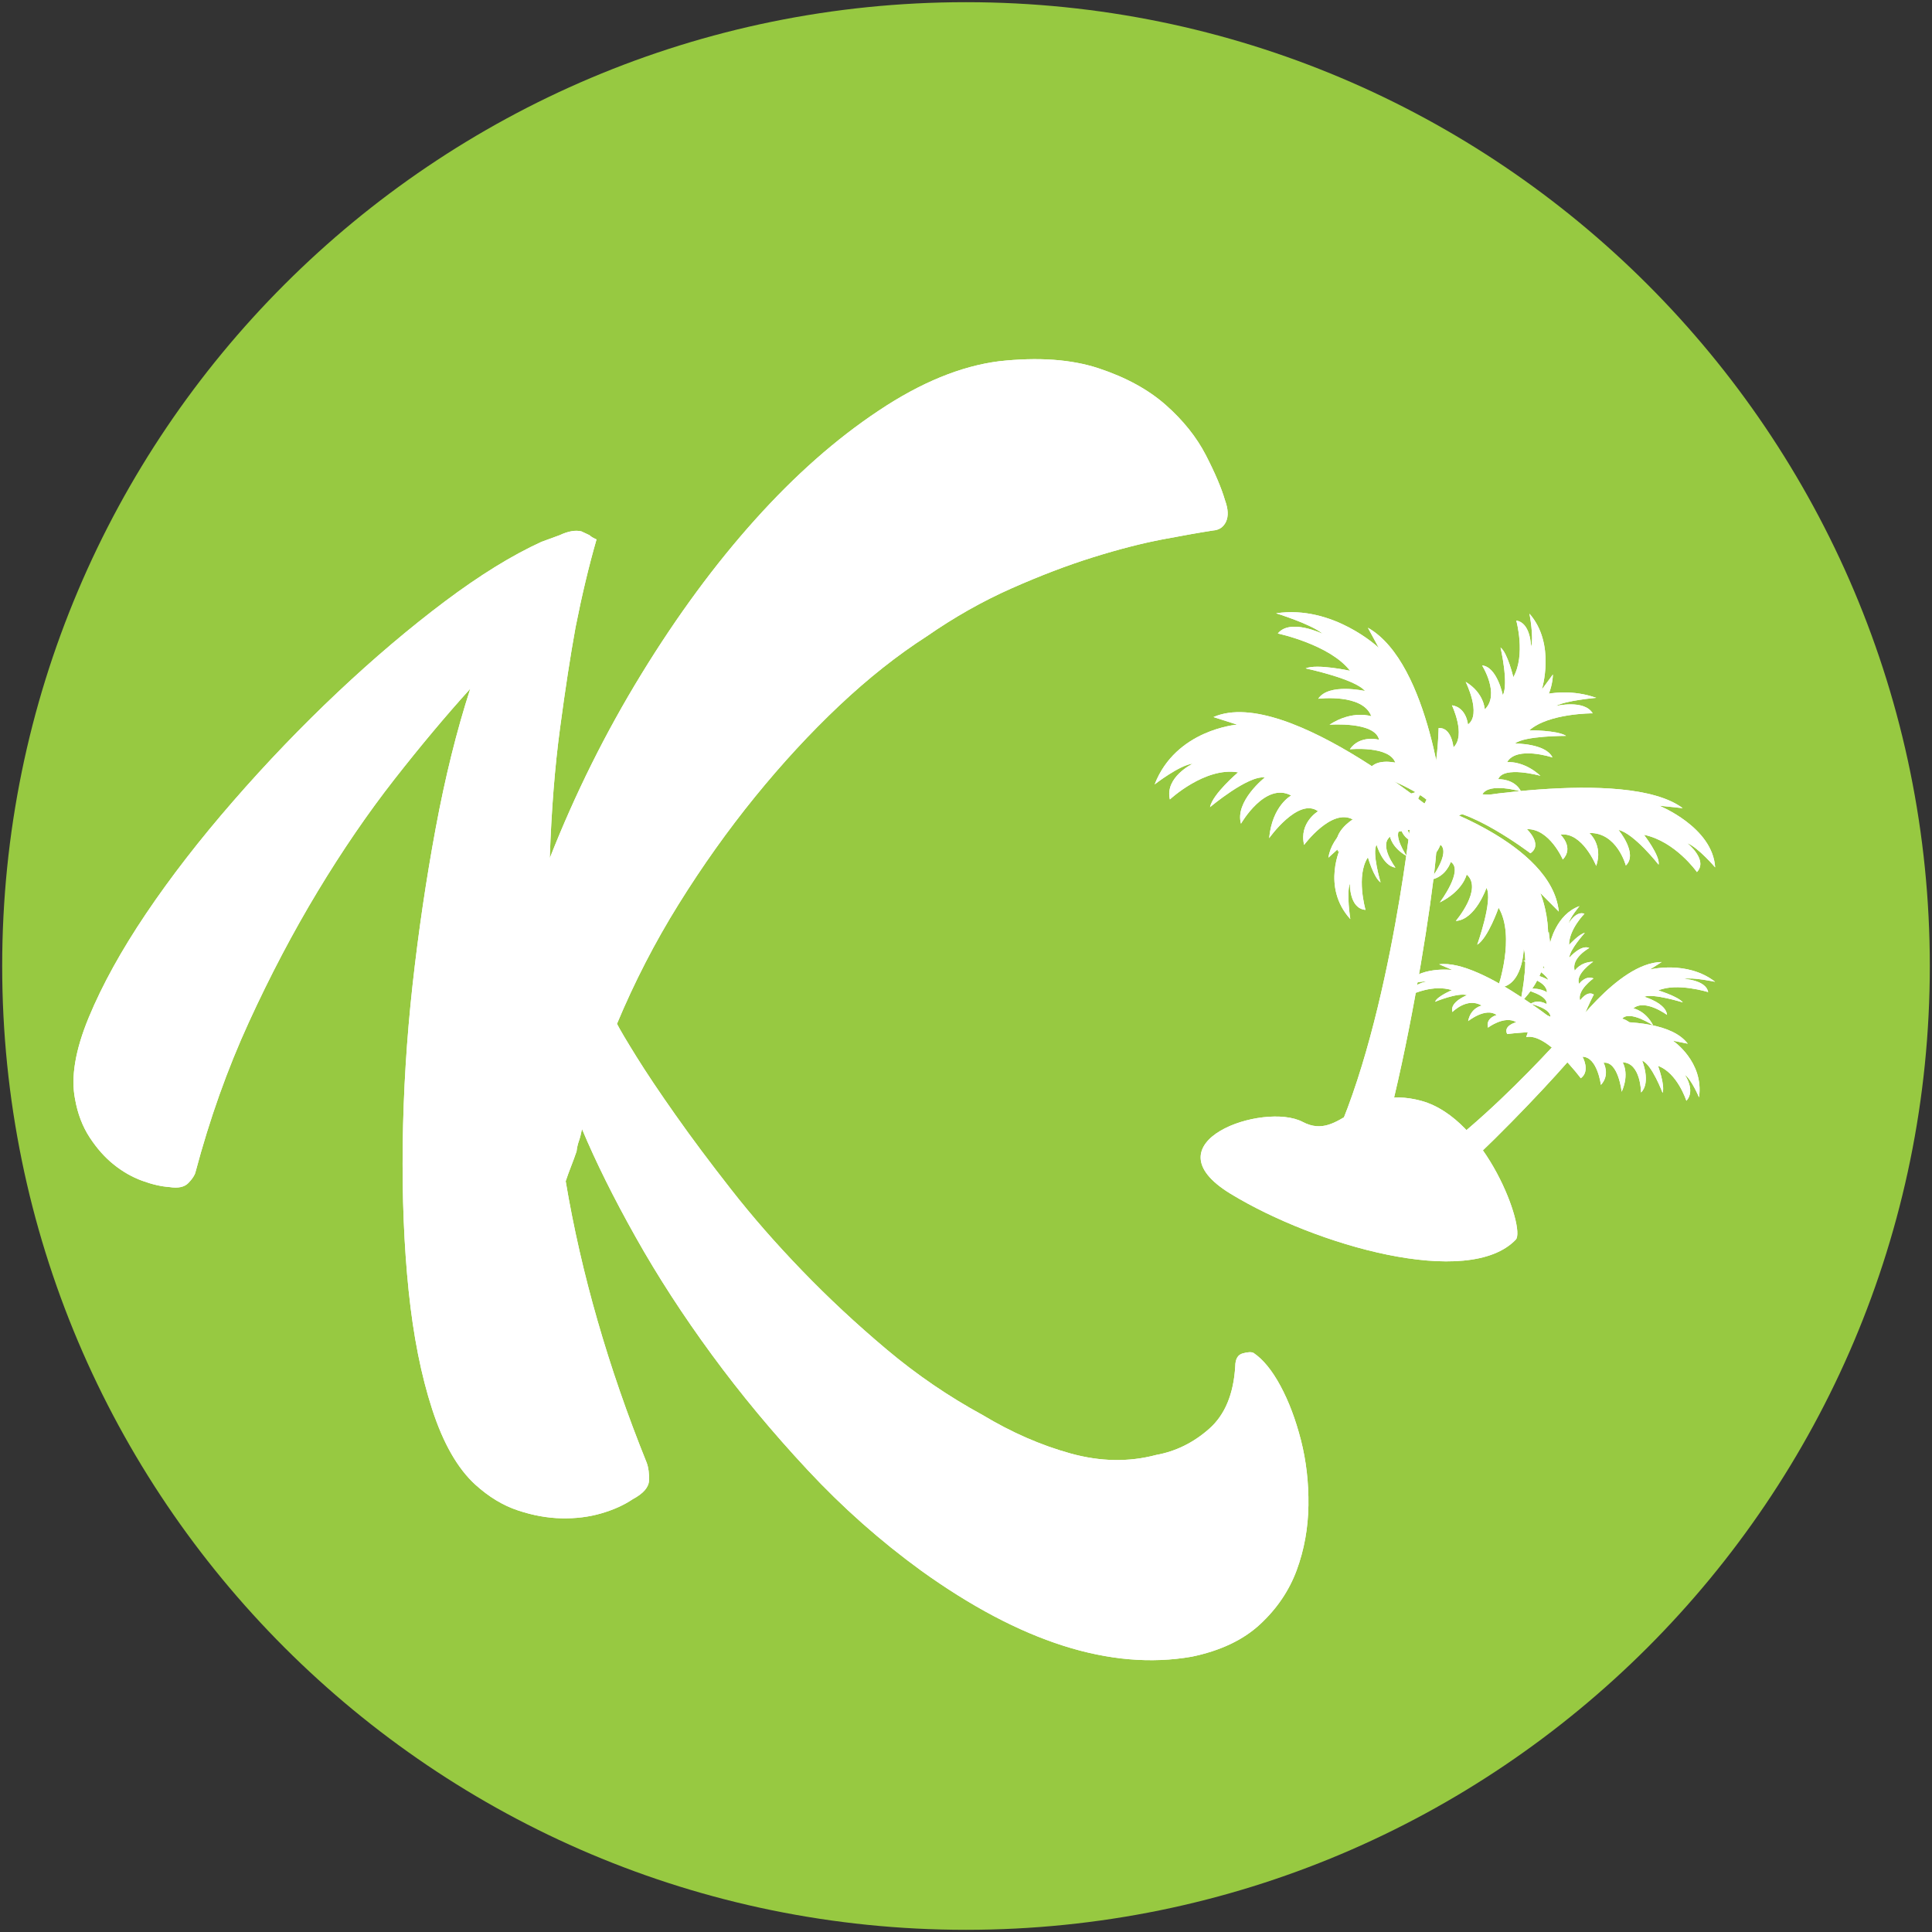 <?xml version="1.0" encoding="utf-8"?>
<!-- Generator: Adobe Illustrator 17.0.0, SVG Export Plug-In . SVG Version: 6.00 Build 0)  -->
<!DOCTYPE svg PUBLIC "-//W3C//DTD SVG 1.1//EN" "http://www.w3.org/Graphics/SVG/1.1/DTD/svg11.dtd">
<svg version="1.1" id="Layer_1" xmlns="http://www.w3.org/2000/svg" xmlns:xlink="http://www.w3.org/1999/xlink" x="0px" y="0px"
	 width="75px" height="75px" viewBox="0 0 75 75" enable-background="new 0 0 75 75" xml:space="preserve">
<rect x="0" y="0" width="75" height="75" fill="#333333" stroke="none"/>
<g>
	<path fill="#97C941" d="M74.915,37.5c0,20.664-16.751,37.415-37.415,37.415c-20.664,0-37.415-16.752-37.415-37.415
		S16.836,0.085,37.5,0.085C58.164,0.085,74.915,16.836,74.915,37.5"/>
	<g>
		<path fill="#FFFFFF" d="M38.78,14.024c1.522-0.168,2.811-0.076,3.872,0.275c1.06,0.351,1.928,0.826,2.604,1.424
			c0.675,0.597,1.192,1.245,1.552,1.94c0.359,0.696,0.608,1.282,0.747,1.758c0.125,0.342,0.137,0.619,0.039,0.83
			c-0.099,0.212-0.269,0.327-0.507,0.343c-0.5,0.077-1.153,0.193-1.958,0.345c-0.807,0.154-1.706,0.385-2.701,0.696
			c-0.994,0.31-2.052,0.714-3.171,1.21c-1.121,0.497-2.214,1.116-3.28,1.856c-1.14,0.732-2.272,1.63-3.397,2.69
			c-1.125,1.062-2.215,2.242-3.271,3.542c-1.056,1.3-2.044,2.689-2.964,4.167c-0.92,1.478-1.718,3.027-2.394,4.645
			c0.122,0.237,0.375,0.664,0.758,1.28c0.383,0.616,0.884,1.365,1.505,2.246c0.62,0.882,1.342,1.849,2.167,2.902
			c0.823,1.054,1.744,2.106,2.762,3.16c1.017,1.054,2.109,2.071,3.276,3.052c1.167,0.981,2.409,1.829,3.725,2.545
			c1.127,0.678,2.267,1.177,3.421,1.495c1.152,0.318,2.259,0.337,3.317,0.056c0.759-0.137,1.445-0.474,2.057-1.014
			c0.612-0.54,0.949-1.349,1.013-2.427c0.003-0.284,0.1-0.451,0.292-0.502c0.191-0.053,0.33-0.06,0.415-0.02
			c0.372,0.25,0.722,0.677,1.047,1.28c0.325,0.602,0.59,1.306,0.797,2.11c0.204,0.804,0.302,1.648,0.29,2.531
			c-0.013,0.884-0.164,1.722-0.455,2.514c-0.292,0.792-0.766,1.493-1.422,2.102c-0.657,0.609-1.542,1.028-2.654,1.258
			c-3.142,0.548-6.643-0.566-10.504-3.342c-1.579-1.148-3.048-2.449-4.406-3.906c-1.358-1.456-2.597-2.947-3.716-4.473
			c-1.119-1.526-2.106-3.048-2.958-4.566c-0.853-1.517-1.548-2.917-2.085-4.198c-0.037,0.19-0.077,0.344-0.12,0.466
			c-0.044,0.121-0.074,0.256-0.091,0.402c-0.068,0.201-0.139,0.394-0.212,0.579c-0.073,0.185-0.143,0.378-0.21,0.579
			c0.3,1.789,0.712,3.591,1.234,5.406c0.521,1.814,1.158,3.657,1.912,5.527c0.068,0.186,0.098,0.412,0.089,0.679
			c-0.008,0.267-0.218,0.511-0.63,0.731c-0.338,0.229-0.746,0.413-1.223,0.552c-0.476,0.139-0.989,0.203-1.539,0.192
			c-0.549-0.011-1.114-0.112-1.694-0.306c-0.581-0.191-1.133-0.526-1.659-1.003c-0.687-0.628-1.244-1.604-1.673-2.924
			c-0.429-1.321-0.733-2.853-0.913-4.6c-0.18-1.745-0.256-3.642-0.23-5.692c0.026-2.049,0.153-4.109,0.382-6.18
			c0.229-2.07,0.528-4.096,0.896-6.077c0.367-1.98,0.815-3.788,1.344-5.423c-0.953,1.052-1.939,2.23-2.958,3.532
			c-1.02,1.305-2.006,2.746-2.96,4.325c-0.953,1.579-1.847,3.276-2.679,5.092c-0.832,1.817-1.522,3.756-2.071,5.82
			c-0.028,0.116-0.118,0.254-0.271,0.415s-0.396,0.215-0.732,0.162c-0.325-0.022-0.68-0.104-1.065-0.245
			c-0.386-0.14-0.752-0.349-1.1-0.627c-0.347-0.277-0.66-0.629-0.938-1.055c-0.279-0.426-0.467-0.92-0.567-1.482
			c-0.171-0.852,0.007-1.909,0.53-3.174c0.523-1.263,1.265-2.606,2.223-4.029c0.958-1.422,2.088-2.88,3.389-4.374
			c1.301-1.495,2.652-2.901,4.052-4.222c1.4-1.319,2.784-2.492,4.15-3.519c1.366-1.026,2.621-1.801,3.768-2.324l0.698-0.255
			c0.33-0.155,0.611-0.204,0.842-0.149c0.085,0.04,0.148,0.07,0.191,0.089c0.041,0.02,0.085,0.04,0.127,0.06
			c0.053,0.051,0.123,0.096,0.208,0.135l0.064,0.03c-0.295,1.023-0.566,2.158-0.814,3.41c-0.199,1.093-0.4,2.397-0.602,3.913
			c-0.204,1.516-0.336,3.2-0.399,5.051c0.985-2.504,2.173-4.889,3.562-7.155c1.388-2.265,2.858-4.26,4.41-5.987
			c1.55-1.727,3.146-3.135,4.789-4.227C35.74,14.851,37.301,14.212,38.78,14.024z"/>
	</g>
	<g>
		<path fill="#FFFFFF" d="M38.78,14.024c1.522-0.168,2.811-0.076,3.872,0.275c1.06,0.351,1.928,0.826,2.604,1.424
			c0.675,0.597,1.192,1.245,1.552,1.94c0.359,0.696,0.608,1.282,0.747,1.758c0.125,0.342,0.137,0.619,0.039,0.83
			c-0.099,0.212-0.269,0.327-0.507,0.343c-0.5,0.077-1.153,0.193-1.958,0.345c-0.807,0.154-1.706,0.385-2.701,0.696
			c-0.994,0.31-2.052,0.714-3.171,1.21c-1.121,0.497-2.214,1.116-3.28,1.856c-1.14,0.732-2.272,1.63-3.397,2.69
			c-1.125,1.062-2.215,2.242-3.271,3.542c-1.056,1.3-2.044,2.689-2.964,4.167c-0.92,1.478-1.718,3.027-2.394,4.645
			c0.122,0.237,0.375,0.664,0.758,1.28c0.383,0.616,0.884,1.365,1.505,2.246c0.62,0.882,1.342,1.849,2.167,2.902
			c0.823,1.054,1.744,2.106,2.762,3.16c1.017,1.054,2.109,2.071,3.276,3.052c1.167,0.981,2.409,1.829,3.725,2.545
			c1.127,0.678,2.267,1.177,3.421,1.495c1.152,0.318,2.259,0.337,3.317,0.056c0.759-0.137,1.445-0.474,2.057-1.014
			c0.612-0.54,0.949-1.349,1.013-2.427c0.003-0.284,0.1-0.451,0.292-0.502c0.191-0.053,0.33-0.06,0.415-0.02
			c0.372,0.25,0.722,0.677,1.047,1.28c0.325,0.602,0.59,1.306,0.797,2.11c0.204,0.804,0.302,1.648,0.29,2.531
			c-0.013,0.884-0.164,1.722-0.455,2.514c-0.292,0.792-0.766,1.493-1.422,2.102c-0.657,0.609-1.542,1.028-2.654,1.258
			c-3.142,0.548-6.643-0.566-10.504-3.342c-1.579-1.148-3.048-2.449-4.406-3.906c-1.358-1.456-2.597-2.947-3.716-4.473
			c-1.119-1.526-2.106-3.048-2.958-4.566c-0.853-1.517-1.548-2.917-2.085-4.198c-0.037,0.19-0.077,0.344-0.12,0.466
			c-0.044,0.121-0.074,0.256-0.091,0.402c-0.068,0.201-0.139,0.394-0.212,0.579c-0.073,0.185-0.143,0.378-0.21,0.579
			c0.3,1.789,0.712,3.591,1.234,5.406c0.521,1.814,1.158,3.657,1.912,5.527c0.068,0.186,0.098,0.412,0.089,0.679
			c-0.008,0.267-0.218,0.511-0.63,0.731c-0.338,0.229-0.746,0.413-1.223,0.552c-0.476,0.139-0.989,0.203-1.539,0.192
			c-0.549-0.011-1.114-0.112-1.694-0.306c-0.581-0.191-1.133-0.526-1.659-1.003c-0.687-0.628-1.244-1.604-1.673-2.924
			c-0.429-1.321-0.733-2.853-0.913-4.6c-0.18-1.745-0.256-3.642-0.23-5.692c0.026-2.049,0.153-4.109,0.382-6.18
			c0.229-2.07,0.528-4.096,0.896-6.077c0.367-1.98,0.815-3.788,1.344-5.423c-0.953,1.052-1.939,2.23-2.958,3.532
			c-1.02,1.305-2.006,2.746-2.96,4.325c-0.953,1.579-1.847,3.276-2.679,5.092c-0.832,1.817-1.522,3.756-2.071,5.82
			c-0.028,0.116-0.118,0.254-0.271,0.415s-0.396,0.215-0.732,0.162c-0.325-0.022-0.68-0.104-1.065-0.245
			c-0.386-0.14-0.752-0.349-1.1-0.627c-0.347-0.277-0.66-0.629-0.938-1.055c-0.279-0.426-0.467-0.92-0.567-1.482
			c-0.171-0.852,0.007-1.909,0.53-3.174c0.523-1.263,1.265-2.606,2.223-4.029c0.958-1.422,2.088-2.88,3.389-4.374
			c1.301-1.495,2.652-2.901,4.052-4.222c1.4-1.319,2.784-2.492,4.15-3.519c1.366-1.026,2.621-1.801,3.768-2.324l0.698-0.255
			c0.33-0.155,0.611-0.204,0.842-0.149c0.085,0.04,0.148,0.07,0.191,0.089c0.041,0.02,0.085,0.04,0.127,0.06
			c0.053,0.051,0.123,0.096,0.208,0.135l0.064,0.03c-0.295,1.023-0.566,2.158-0.814,3.41c-0.199,1.093-0.4,2.397-0.602,3.913
			c-0.204,1.516-0.336,3.2-0.399,5.051c0.985-2.504,2.173-4.889,3.562-7.155c1.388-2.265,2.858-4.26,4.41-5.987
			c1.55-1.727,3.146-3.135,4.789-4.227C35.74,14.851,37.301,14.212,38.78,14.024z"/>
	</g>
	<g>
		<path fill="#FFFFFF" d="M55.798,31.164c0,0,7.311-1.443,9.525,0.209l-0.911-0.096c0,0,2.075,0.834,2.17,2.395
			c0,0-0.645-0.762-1.084-0.943c0,0,0.823,0.656,0.377,1.124c0,0-0.839-1.195-2.056-1.446c0,0,0.634,0.816,0.568,1.16
			c0,0-0.953-1.217-1.56-1.351c0,0,0.773,0.922,0.288,1.383c0,0-0.345-1.292-1.418-1.262c0,0,0.544,0.461,0.268,1.278
			c0,0-0.536-1.329-1.388-1.216c0,0,0.538,0.499,0.091,0.967c0,0-0.519-1.207-1.395-1.178c0,0,0.637,0.597,0.137,0.936
			c0,0-2.507-1.907-3.67-1.655L55.798,31.164z"/>
		<path fill="#FFFFFF" d="M56.318,32.017c0,0-6.317-5.446-9.211-4.181l0.918,0.294c0,0-2.377,0.189-3.202,2.321
			c0,0,0.975-0.76,1.481-0.806c0,0-1.096,0.527-0.889,1.389c0,0,1.364-1.273,2.647-1.051c0,0-0.991,0.841-1.089,1.351
			c0,0,1.483-1.249,2.127-1.151c0,0-1.172,0.924-0.925,1.793c0,0,0.937-1.641,1.95-1.094c0,0-0.737,0.387-0.857,1.656
			c0,0,1.136-1.603,1.899-1.045c0,0-0.748,0.444-0.541,1.306c0,0,1.064-1.441,1.888-0.988c0,0-0.89,0.534-0.57,1.242
			c0,0,3.293-1.482,4.288-0.586L56.318,32.017z"/>
		<path fill="#FFFFFF" d="M56.071,31.487c0,0-0.54-5.738-2.969-7.118l0.422,0.78c0,0-1.765-1.673-3.987-1.341
			c0,0,1.384,0.427,1.811,0.798c0,0-1.264-0.613-1.743-0.014c0,0,2.022,0.428,2.804,1.448c0,0-1.287-0.282-1.724-0.093
			c0,0,1.933,0.41,2.304,0.878c0,0-1.41-0.318-1.815,0.3c0,0,1.73-0.217,2.061,0.681c0,0-0.723-0.258-1.624,0.327
			c0,0,1.77-0.135,1.924,0.584c0,0-0.742-0.202-1.133,0.37c0,0,1.527-0.148,1.764,0.519c0,0-0.839-0.199-1.049,0.343
			c0,0,2.636,0.851,2.701,1.723L56.071,31.487z"/>
		<path fill="#FFFFFF" d="M55.239,31.711c0,0,4.985-3.092,5.044-5.528l-0.429,0.584c0,0,0.55-1.771-0.481-2.945
			c0,0,0.178,0.91,0.063,1.289c0,0-0.006-0.936-0.574-1.02c0,0,0.373,1.331-0.115,2.199c0,0-0.222-0.945-0.496-1.153
			c0,0,0.325,1.411,0.088,1.85c0,0-0.22-1.098-0.804-1.155c0,0,0.71,1.123,0.104,1.707c0,0-0.024-0.639-0.742-1.07
			c0,0,0.631,1.257,0.089,1.657c0,0-0.054-0.661-0.622-0.746c0,0,0.556,1.16,0.059,1.633c0,0-0.068-0.788-0.576-0.748
			c0,0-0.042,2.783-0.849,3.26L55.239,31.711z"/>
		<path fill="#FFFFFF" d="M55.781,31.984c0,0,1.059-4.387,3.2-5.056l-0.429,0.538c0,0,1.626-1.01,3.414-0.376
			c0,0-1.181,0.101-1.571,0.318c0,0,1.103-0.266,1.432,0.283c0,0-1.706-0.006-2.456,0.658c0,0,1.086-0.003,1.424,0.217
			c0,0-1.629-0.005-1.984,0.298c0,0,1.191-0.011,1.456,0.54c0,0-1.395-0.461-1.763,0.184c0,0,0.62-0.08,1.296,0.529
			c0,0-1.437-0.403-1.64,0.132c0,0,0.63-0.033,0.889,0.479c0,0-1.237-0.372-1.503,0.108c0,0,0.709-0.014,0.825,0.445
			c0,0-2.255,0.22-2.402,0.89L55.781,31.984z"/>
		<path fill="#FFFFFF" d="M55.401,31.174c0,0,4.843,1.54,5.111,4.213l-0.718-0.721c0,0,1.063,2.457-0.782,4.274
			c0,0,0.328-1.518,0.14-2.111c0,0-0.028,1.494-1.007,1.515c0,0,0.694-1.979,0.031-3.108c0,0-0.409,1.179-0.831,1.439
			c0,0,0.623-1.737,0.36-2.209c0,0-0.427,1.237-1.19,1.285c0,0,1.067-1.248,0.42-1.804c0,0-0.129,0.63-1.043,1.086
			c0,0,0.947-1.255,0.426-1.573c0,0-0.18,0.592-0.794,0.696c0,0,0.798-1.037,0.394-1.365c0,0-0.221,0.63-0.7,0.635
			c0,0,0.517-1.943-0.044-2.115L55.401,31.174z"/>
		<path fill="#FFFFFF" d="M55.071,30.72c0,0-3.231,0.832-3.504,2.575l0.496-0.447c0,0-0.786,1.572,0.356,2.831
			c0,0-0.159-1.007-0.015-1.389c0,0-0.036,0.981,0.605,1.031c0,0-0.382-1.323,0.093-2.04c0,0,0.225,0.788,0.492,0.974
			c0,0-0.344-1.161-0.155-1.461c0,0,0.235,0.826,0.733,0.886c0,0-0.654-0.858-0.209-1.198c0,0,0.062,0.417,0.643,0.75
			c0,0-0.574-0.857-0.222-1.046c0,0,0.097,0.394,0.496,0.484c0,0-0.486-0.709-0.209-0.909c0,0,0.122,0.422,0.436,0.442
			c0,0-0.268-1.292,0.106-1.385L55.071,30.72z"/>
		<path fill="#FFFFFF" d="M54.775,31.785c0,0-0.979,9.134-3.548,13.598c-0.635,1.104,0.138,2.798,1.008,2.172
			c0.016-0.012,0.032-0.023,0.048-0.036c1.619-1.212,3.616-13.804,3.497-15.127C55.661,31.069,55.392,31.177,54.775,31.785"/>
		<path fill="#FFFFFF" d="M61.028,40.174c0,0-3.48-2.962-5.16-2.74l0.516,0.221c0,0-1.36-0.175-1.878,0.631
			c0,0,0.573-0.215,0.863-0.179c0,0-0.637,0.104-0.539,0.488c0,0,0.807-0.389,1.534-0.158c0,0-0.584,0.247-0.652,0.451
			c0,0,0.874-0.366,1.24-0.256c0,0-0.69,0.263-0.569,0.654c0,0,0.571-0.589,1.137-0.25c0,0-0.429,0.083-0.526,0.603
			c0,0,0.685-0.551,1.107-0.235c0,0-0.436,0.106-0.338,0.49c0,0,0.639-0.49,1.1-0.212c0,0-0.52,0.129-0.354,0.46
			c0,0,1.913-0.27,2.46,0.213L61.028,40.174z"/>
		<path fill="#FFFFFF" d="M59.337,39.995c0,0,5.011-1.022,6.181,0.521l-0.579-0.118c0,0,1.215,0.813,1.017,2.201
			c0,0-0.293-0.699-0.55-0.875c0,0,0.428,0.61,0.059,1.009c0,0-0.348-1.089-1.101-1.355c0,0,0.278,0.746,0.178,1.048
			c0,0-0.42-1.113-0.794-1.252c0,0,0.351,0.845-0.042,1.236c0,0-0.01-1.158-0.716-1.169c0,0,0.278,0.427-0.037,1.142
			c0,0-0.129-1.197-0.704-1.127c0,0,0.267,0.461-0.102,0.861c0,0-0.137-1.089-0.714-1.094c0,0,0.316,0.553-0.067,0.835
			c0,0-1.319-1.779-2.119-1.598L59.337,39.995z"/>
		<path fill="#FFFFFF" d="M60.786,40.265c0,0,2.008-2.909,3.72-2.919l-0.458,0.291c0,0,1.445-0.367,2.534,0.477
			c0,0-0.868-0.186-1.208-0.115c0,0,0.86,0.05,0.936,0.514c0,0-1.211-0.377-1.934-0.065c0,0,0.773,0.235,0.951,0.466
			c0,0-1.156-0.36-1.496-0.22c0,0,0.85,0.252,0.882,0.704c0,0-0.86-0.635-1.307-0.253c0,0,0.464,0.078,0.771,0.662
			c0,0-0.907-0.602-1.204-0.264c0,0,0.457,0.113,0.495,0.537c0,0-0.773-0.537-1.1-0.251c0,0,0.509,0.144,0.459,0.498
			c0,0-1.666-0.335-1.962,0.113L60.786,40.265z"/>
		<path fill="#FFFFFF" d="M61.164,40.634c0,0-1.742-3.148-1.043-4.469l0.055,0.441c0,0,0.235-1.112,1.14-1.431
			c0,0-0.368,0.434-0.421,0.67c0,0,0.283-0.498,0.613-0.373c0,0-0.599,0.601-0.597,1.211c0,0,0.402-0.438,0.611-0.469
			c0,0-0.597,0.658-0.601,0.964c0,0,0.446-0.522,0.776-0.378c0,0-0.716,0.388-0.566,0.883c0,0,0.203-0.334,0.717-0.35
			c0,0-0.715,0.483-0.544,0.86c0,0,0.227-0.338,0.556-0.212c0,0-0.645,0.454-0.521,0.857c0,0,0.272-0.402,0.533-0.229
			c0,0-0.812,1.502-0.522,1.999L61.164,40.634z"/>
		<path fill="#FFFFFF" d="M60.792,40.618c0,0,0.747-2.665-0.198-3.664l0.069,0.416c0,0-0.568-1.027-1.715-1.223
			c0,0,0.602,0.408,0.745,0.641c0,0-0.511-0.473-0.851-0.278c0,0,0.914,0.507,1.117,1.088c0,0-0.58-0.327-0.827-0.311
			c0,0,0.874,0.486,0.973,0.754c0,0-0.634-0.362-0.941-0.147c0,0,0.884,0.171,0.888,0.627c0,0-0.309-0.228-0.852-0.105
			c0,0,0.89,0.215,0.838,0.562c0,0-0.327-0.207-0.62-0.01c0,0,0.774,0.172,0.772,0.507c0,0-0.376-0.22-0.574-0.008
			c0,0,1.139,0.792,1.018,1.195L60.792,40.618z"/>
		<path fill="#FFFFFF" d="M61.321,39.46c0,0-4.207,4.963-7.489,6.557c-0.812,0.393-1.032,1.694-0.274,1.673
			c0.015-0.001,0.029-0.001,0.043-0.002c1.43-0.066,7.61-6.65,8.067-7.473C62.126,39.392,61.925,39.349,61.321,39.46"/>
		<path fill="#FFFFFF" d="M58.842,48.123c0.395-0.413-1.138-4.697-3.665-5.388c-2.526-0.69-3.103,1.611-4.607,0.818
			c-1.504-0.793-6.093,0.785-2.795,2.792C51.074,48.352,57.004,50.045,58.842,48.123"/>
		<path fill="#FFFFFF" d="M55.798,31.164c0,0,7.311-1.443,9.525,0.209l-0.911-0.096c0,0,2.075,0.834,2.17,2.395
			c0,0-0.645-0.762-1.084-0.943c0,0,0.823,0.656,0.377,1.124c0,0-0.839-1.195-2.056-1.446c0,0,0.634,0.816,0.568,1.16
			c0,0-0.953-1.217-1.56-1.351c0,0,0.773,0.922,0.288,1.383c0,0-0.345-1.292-1.418-1.262c0,0,0.544,0.461,0.268,1.278
			c0,0-0.536-1.329-1.388-1.216c0,0,0.538,0.499,0.091,0.967c0,0-0.519-1.207-1.395-1.178c0,0,0.637,0.597,0.137,0.936
			c0,0-2.507-1.907-3.67-1.655L55.798,31.164z"/>
		<path fill="#FFFFFF" d="M56.318,32.017c0,0-6.317-5.446-9.211-4.181l0.918,0.294c0,0-2.377,0.189-3.202,2.321
			c0,0,0.975-0.76,1.481-0.806c0,0-1.096,0.527-0.889,1.389c0,0,1.364-1.273,2.647-1.051c0,0-0.991,0.841-1.089,1.351
			c0,0,1.483-1.249,2.127-1.151c0,0-1.172,0.924-0.925,1.793c0,0,0.937-1.641,1.95-1.094c0,0-0.737,0.387-0.857,1.656
			c0,0,1.136-1.603,1.899-1.045c0,0-0.748,0.444-0.541,1.306c0,0,1.064-1.441,1.888-0.988c0,0-0.89,0.534-0.57,1.242
			c0,0,3.293-1.482,4.288-0.586L56.318,32.017z"/>
		<path fill="#FFFFFF" d="M56.071,31.487c0,0-0.54-5.738-2.969-7.118l0.422,0.78c0,0-1.765-1.673-3.987-1.341
			c0,0,1.384,0.427,1.811,0.798c0,0-1.264-0.613-1.743-0.014c0,0,2.022,0.428,2.804,1.448c0,0-1.287-0.282-1.724-0.093
			c0,0,1.933,0.41,2.304,0.878c0,0-1.41-0.318-1.815,0.3c0,0,1.73-0.217,2.061,0.681c0,0-0.723-0.258-1.624,0.327
			c0,0,1.77-0.135,1.924,0.584c0,0-0.742-0.202-1.133,0.37c0,0,1.527-0.148,1.764,0.519c0,0-0.839-0.199-1.049,0.343
			c0,0,2.636,0.851,2.701,1.723L56.071,31.487z"/>
		<path fill="#FFFFFF" d="M55.239,31.711c0,0,4.985-3.092,5.044-5.528l-0.429,0.584c0,0,0.55-1.771-0.481-2.945
			c0,0,0.178,0.91,0.063,1.289c0,0-0.006-0.936-0.574-1.02c0,0,0.373,1.331-0.115,2.199c0,0-0.222-0.945-0.496-1.153
			c0,0,0.325,1.411,0.088,1.85c0,0-0.22-1.098-0.804-1.155c0,0,0.71,1.123,0.104,1.707c0,0-0.024-0.639-0.742-1.07
			c0,0,0.631,1.257,0.089,1.657c0,0-0.054-0.661-0.622-0.746c0,0,0.556,1.16,0.059,1.633c0,0-0.068-0.788-0.576-0.748
			c0,0-0.042,2.783-0.849,3.26L55.239,31.711z"/>
		<path fill="#FFFFFF" d="M55.781,31.984c0,0,1.059-4.387,3.2-5.056l-0.429,0.538c0,0,1.626-1.01,3.414-0.376
			c0,0-1.181,0.101-1.571,0.318c0,0,1.103-0.266,1.432,0.283c0,0-1.706-0.006-2.456,0.658c0,0,1.086-0.003,1.424,0.217
			c0,0-1.629-0.005-1.984,0.298c0,0,1.191-0.011,1.456,0.54c0,0-1.395-0.461-1.763,0.184c0,0,0.62-0.08,1.296,0.529
			c0,0-1.437-0.403-1.64,0.132c0,0,0.63-0.033,0.889,0.479c0,0-1.237-0.372-1.503,0.108c0,0,0.709-0.014,0.825,0.445
			c0,0-2.255,0.22-2.402,0.89L55.781,31.984z"/>
		<path fill="#FFFFFF" d="M55.401,31.174c0,0,4.843,1.54,5.111,4.213l-0.718-0.721c0,0,1.063,2.457-0.782,4.274
			c0,0,0.328-1.518,0.14-2.111c0,0-0.028,1.494-1.007,1.515c0,0,0.694-1.979,0.031-3.108c0,0-0.409,1.179-0.831,1.439
			c0,0,0.623-1.737,0.36-2.209c0,0-0.427,1.237-1.19,1.285c0,0,1.067-1.248,0.42-1.804c0,0-0.129,0.63-1.043,1.086
			c0,0,0.947-1.255,0.426-1.573c0,0-0.18,0.592-0.794,0.696c0,0,0.798-1.037,0.394-1.365c0,0-0.221,0.63-0.7,0.635
			c0,0,0.517-1.943-0.044-2.115L55.401,31.174z"/>
		<path fill="#FFFFFF" d="M55.071,30.72c0,0-3.231,0.832-3.504,2.575l0.496-0.447c0,0-0.786,1.572,0.356,2.831
			c0,0-0.159-1.007-0.015-1.389c0,0-0.036,0.981,0.605,1.031c0,0-0.382-1.323,0.093-2.04c0,0,0.225,0.788,0.492,0.974
			c0,0-0.344-1.161-0.155-1.461c0,0,0.235,0.826,0.733,0.886c0,0-0.654-0.858-0.209-1.198c0,0,0.062,0.417,0.643,0.75
			c0,0-0.574-0.857-0.222-1.046c0,0,0.097,0.394,0.496,0.484c0,0-0.486-0.709-0.209-0.909c0,0,0.122,0.422,0.436,0.442
			c0,0-0.268-1.292,0.106-1.385L55.071,30.72z"/>
		<path fill="#FFFFFF" d="M54.775,31.785c0,0-0.979,9.134-3.548,13.598c-0.635,1.104,0.138,2.798,1.008,2.172
			c0.016-0.012,0.032-0.023,0.048-0.036c1.619-1.212,3.616-13.804,3.497-15.127C55.661,31.069,55.392,31.177,54.775,31.785"/>
		<path fill="#FFFFFF" d="M61.028,40.174c0,0-3.48-2.962-5.16-2.74l0.516,0.221c0,0-1.36-0.175-1.878,0.631
			c0,0,0.573-0.215,0.863-0.179c0,0-0.637,0.104-0.539,0.488c0,0,0.807-0.389,1.534-0.158c0,0-0.584,0.247-0.652,0.451
			c0,0,0.874-0.366,1.24-0.256c0,0-0.69,0.263-0.569,0.654c0,0,0.571-0.589,1.137-0.25c0,0-0.429,0.083-0.526,0.603
			c0,0,0.685-0.551,1.107-0.235c0,0-0.436,0.106-0.338,0.49c0,0,0.639-0.49,1.1-0.212c0,0-0.52,0.129-0.354,0.46
			c0,0,1.913-0.27,2.46,0.213L61.028,40.174z"/>
		<path fill="#FFFFFF" d="M59.337,39.995c0,0,5.011-1.022,6.181,0.521l-0.579-0.118c0,0,1.215,0.813,1.017,2.201
			c0,0-0.293-0.699-0.55-0.875c0,0,0.428,0.61,0.059,1.009c0,0-0.348-1.089-1.101-1.355c0,0,0.278,0.746,0.178,1.048
			c0,0-0.42-1.113-0.794-1.252c0,0,0.351,0.845-0.042,1.236c0,0-0.01-1.158-0.716-1.169c0,0,0.278,0.427-0.037,1.142
			c0,0-0.129-1.197-0.704-1.127c0,0,0.267,0.461-0.102,0.861c0,0-0.137-1.089-0.714-1.094c0,0,0.316,0.553-0.067,0.835
			c0,0-1.319-1.779-2.119-1.598L59.337,39.995z"/>
		<path fill="#FFFFFF" d="M60.786,40.265c0,0,2.008-2.909,3.72-2.919l-0.458,0.291c0,0,1.445-0.367,2.534,0.477
			c0,0-0.868-0.186-1.208-0.115c0,0,0.86,0.05,0.936,0.514c0,0-1.211-0.377-1.934-0.065c0,0,0.773,0.235,0.951,0.466
			c0,0-1.156-0.36-1.496-0.22c0,0,0.85,0.252,0.882,0.704c0,0-0.86-0.635-1.307-0.253c0,0,0.464,0.078,0.771,0.662
			c0,0-0.907-0.602-1.204-0.264c0,0,0.457,0.113,0.495,0.537c0,0-0.773-0.537-1.1-0.251c0,0,0.509,0.144,0.459,0.498
			c0,0-1.666-0.335-1.962,0.113L60.786,40.265z"/>
		<path fill="#FFFFFF" d="M61.164,40.634c0,0-1.742-3.148-1.043-4.469l0.055,0.441c0,0,0.235-1.112,1.14-1.431
			c0,0-0.368,0.434-0.421,0.67c0,0,0.283-0.498,0.613-0.373c0,0-0.599,0.601-0.597,1.211c0,0,0.402-0.438,0.611-0.469
			c0,0-0.597,0.658-0.601,0.964c0,0,0.446-0.522,0.776-0.378c0,0-0.716,0.388-0.566,0.883c0,0,0.203-0.334,0.717-0.35
			c0,0-0.715,0.483-0.544,0.86c0,0,0.227-0.338,0.556-0.212c0,0-0.645,0.454-0.521,0.857c0,0,0.272-0.402,0.533-0.229
			c0,0-0.812,1.502-0.522,1.999L61.164,40.634z"/>
		<path fill="#FFFFFF" d="M60.792,40.618c0,0,0.747-2.665-0.198-3.664l0.069,0.416c0,0-0.568-1.027-1.715-1.223
			c0,0,0.602,0.408,0.745,0.641c0,0-0.511-0.473-0.851-0.278c0,0,0.914,0.507,1.117,1.088c0,0-0.58-0.327-0.827-0.311
			c0,0,0.874,0.486,0.973,0.754c0,0-0.634-0.362-0.941-0.147c0,0,0.884,0.171,0.888,0.627c0,0-0.309-0.228-0.852-0.105
			c0,0,0.89,0.215,0.838,0.562c0,0-0.327-0.207-0.62-0.01c0,0,0.774,0.172,0.772,0.507c0,0-0.376-0.22-0.574-0.008
			c0,0,1.139,0.792,1.018,1.195L60.792,40.618z"/>
		<path fill="#FFFFFF" d="M61.321,39.46c0,0-4.207,4.963-7.489,6.557c-0.812,0.393-1.032,1.694-0.274,1.673
			c0.015-0.001,0.029-0.001,0.043-0.002c1.43-0.066,7.61-6.65,8.067-7.473C62.126,39.392,61.925,39.349,61.321,39.46"/>
		<path fill="#FFFFFF" d="M58.842,48.123c0.395-0.413-1.138-4.697-3.665-5.388c-2.526-0.69-3.103,1.611-4.607,0.818
			c-1.504-0.793-6.093,0.785-2.795,2.792C51.074,48.352,57.004,50.045,58.842,48.123"/>
	</g>
</g>
</svg>
